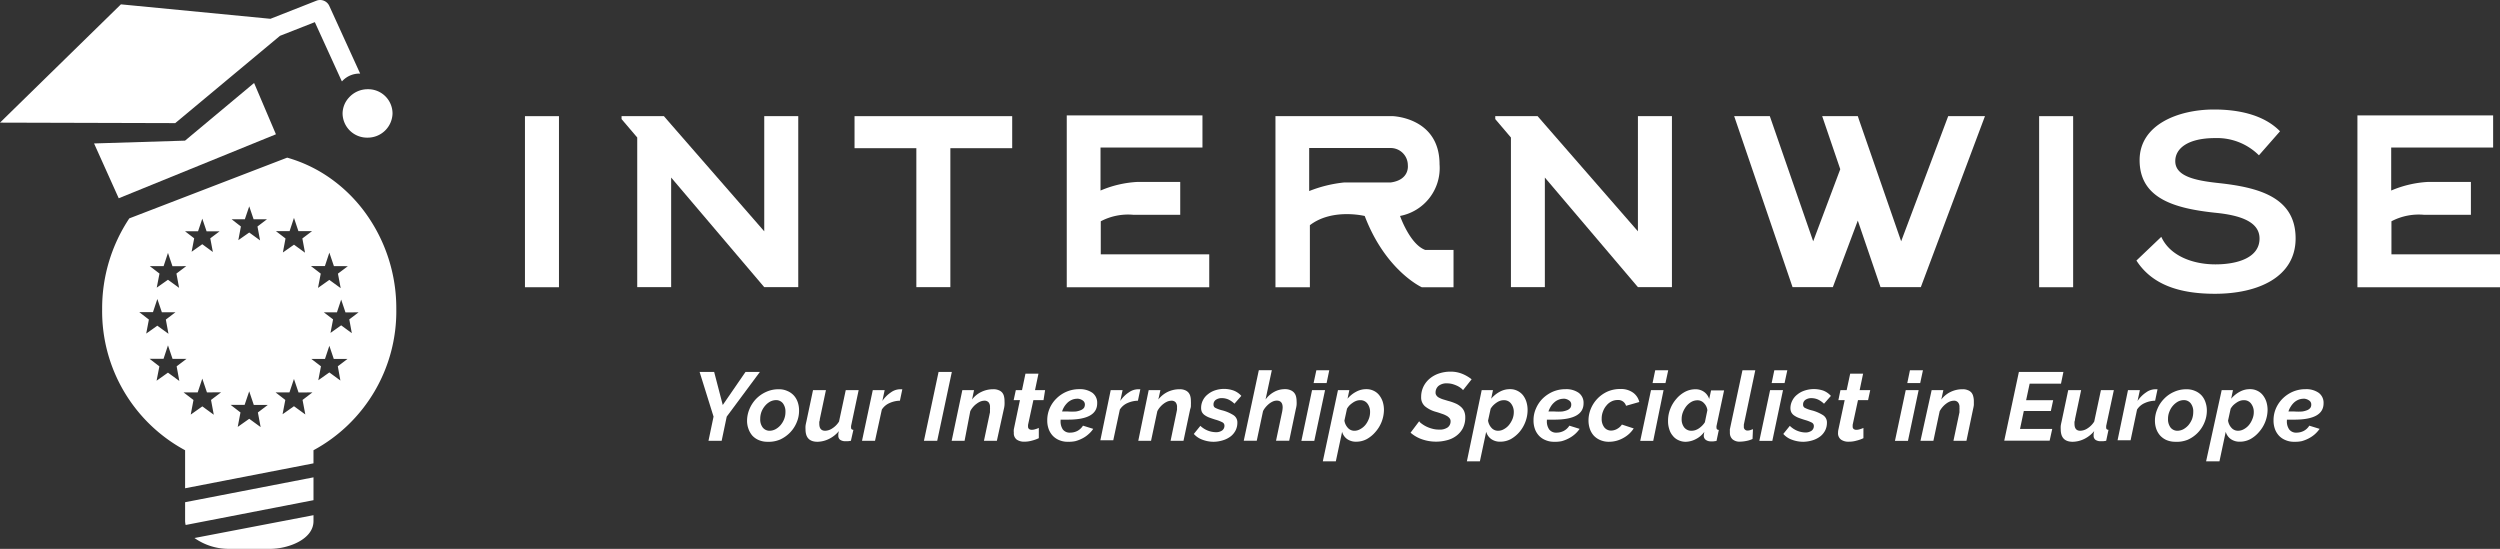 <svg xmlns="http://www.w3.org/2000/svg" width="290.5" height="63.778" viewBox="0 0 290.5 63.778">
  <rect x="0" y="0" width="290.5" height="63.778" fill="#333333" stroke="none"/>
  <g id="Group_6579" data-name="Group 6579" transform="translate(-410 -1742.984)">
    <g id="Group_6574" data-name="Group 6574" transform="translate(376 35)">
      <rect id="Rectangle_29" data-name="Rectangle 29" width="3.952" height="19.879" transform="translate(270.947 1721.482)" fill="#fff"/>
      <rect id="Rectangle_30" data-name="Rectangle 30" width="3.952" height="19.879" transform="translate(95 1721.482)" fill="#fff"/>
      <path id="Path_3495" data-name="Path 3495" d="M45.463,87.62H38.28v3.722h7.183v16.147h3.952V91.342H56.6V87.62H45.463Z" transform="translate(95.017 1633.862)" fill="#fff"/>
      <path id="Path_3496" data-name="Path 3496" d="M139.476,311.325a5.662,5.662,0,0,0,4.592-6c0-5.472-5.482-5.6-5.482-5.6H125v19.889h4V312.4c2.6-2,6.373-1.07,6.373-1.07C137.8,317.7,142,319.609,142,319.609h3.692v-4.332h-3.281C140.627,314.637,139.476,311.325,139.476,311.325Zm-1.08-3.892H133a15.157,15.157,0,0,0-4.082,1v-5h9.554a2,2,0,0,1,1.911,2S140.627,307.123,138.4,307.433Z" transform="translate(57.208 1421.752)" fill="#fff"/>
      <path id="Path_3497" data-name="Path 3497" d="M104.712,311.945a6.8,6.8,0,0,1,3.822-.75h5.412v-3.822h-5a12.577,12.577,0,0,0-4.262,1v-5h11.845V299.64H100.76v19.969h16.557v-3.822H104.712Z" transform="translate(57.197 1421.752)" fill="#fff"/>
      <path id="Path_3498" data-name="Path 3498" d="M254.622,315.787v-3.842a6.813,6.813,0,0,1,3.822-.75h5.412v-3.822h-5a12.576,12.576,0,0,0-4.262,1v-5h11.845V299.64H250.67v19.969h16.567v-3.822Z" transform="translate(57.263 1421.752)" fill="#fff"/>
      <path id="Path_3499" data-name="Path 3499" d="M159.858,102.146h-.01L157,93.933l-2.051-5.913-.13-.4h-4.142l2.1,6.163-3.141,8.364h-.01L144.592,87.62H140.45l6.783,19.869h4.682l2.9-7.733,2.641,7.733h4.682l7.453-19.869h-4.272Z" transform="translate(95.061 1633.862)" fill="#fff"/>
      <path id="Path_3500" data-name="Path 3500" d="M234.514,307.5c-2.681-.29-5-.78-5-2.541,0-1.5,1.5-2.681,4.622-2.681a6.9,6.9,0,0,1,5.1,2l2.451-2.791c-1.891-1.931-4.832-2.531-7.673-2.531-4.112,0-8.644,1.731-8.644,5.883,0,4.532,4.212,5.622,8.764,6.113,3,.29,5.172,1.07,5.172,3,0,2.191-2.491,3-5.132,3s-5.292-1-6.283-3.2L225,316.508c1.831,2.841,5.052,3.862,9.124,3.862,5,0,9.374-1.931,9.374-6.433C243.5,309.124,239.166,308,234.514,307.5Z" transform="translate(57.252 1421.752)" fill="#fff"/>
      <path id="Path_3501" data-name="Path 3501" d="M27.8,101,16.983,88.59l-.84-.97H11.22v.34L13.041,90.1v17.388h3.942V94.753L27.8,107.489h3.952V87.62H27.8Z" transform="translate(95.005 1633.862)" fill="#fff"/>
      <path id="Path_3502" data-name="Path 3502" d="M129.277,101,118.463,88.59l-.84-.97H112.7v.34l1.821,2.141v17.388h3.942V94.753l10.815,12.736h3.952V87.62h-3.952Z" transform="translate(95.049 1633.862)" fill="#fff"/>
    </g>
    <g id="Group_6575" data-name="Group 6575" transform="translate(374 28)">
      <path id="Path_3503" data-name="Path 3503" d="M59.681,338.193,58.06,333h1.691l1,3.843L63.394,333h1.671l-3.853,5.193-.59,2.812H59.091Z" transform="translate(59.234 1425.203)" fill="#fff"/>
      <path id="Path_3504" data-name="Path 3504" d="M65.922,341.114a2.541,2.541,0,0,1-1-.2,2.174,2.174,0,0,1-.751-.53,2.5,2.5,0,0,1-.44-.781,2.691,2.691,0,0,1-.16-.94,3.553,3.553,0,0,1,.28-1.351,3.814,3.814,0,0,1,.76-1.171,3.742,3.742,0,0,1,1.171-.82,3.4,3.4,0,0,1,1.471-.31,2.323,2.323,0,0,1,1,.2,2.144,2.144,0,0,1,.75.52,2.222,2.222,0,0,1,.46.791,2.912,2.912,0,0,1,.15,1,3.373,3.373,0,0,1-.28,1.351,3.7,3.7,0,0,1-.76,1.161,3.876,3.876,0,0,1-1.161.82A3.433,3.433,0,0,1,65.922,341.114Zm.26-1.281a1.492,1.492,0,0,0,.68-.17,2.083,2.083,0,0,0,.59-.47,2.412,2.412,0,0,0,.42-.69,2.222,2.222,0,0,0,.16-.851,1.581,1.581,0,0,0-.29-1,1,1,0,0,0-.8-.38,1.521,1.521,0,0,0-.68.17,2.08,2.08,0,0,0-.59.48,2.5,2.5,0,0,0-.42.69,2.322,2.322,0,0,0-.15.841,1.521,1.521,0,0,0,.29,1A1,1,0,0,0,66.182,339.833Z" transform="translate(59.237 1425.205)" fill="#fff"/>
      <path id="Path_3505" data-name="Path 3505" d="M71.751,341.114c-.931,0-1.391-.48-1.391-1.441a3.005,3.005,0,0,1,0-.41,4.636,4.636,0,0,1,.09-.46l.781-3.692h1.5l-.71,3.362a.754.754,0,0,1-.06.3,2.455,2.455,0,0,0,0,.26c0,.53.23.8.68.8a1.562,1.562,0,0,0,.821-.27,2.511,2.511,0,0,0,.791-.8l.781-3.652h1.5l-.881,4.163a.363.363,0,0,0,0,.1.381.381,0,0,0,0,.1c0,.16.09.24.27.25L75.633,341l-.35.05H75a1.08,1.08,0,0,1-.61-.16.58.58,0,0,1-.22-.48v-.21a2.881,2.881,0,0,1,.07-.33,3.542,3.542,0,0,1-1.151.911A3.164,3.164,0,0,1,71.751,341.114Z" transform="translate(59.242 1425.205)" fill="#fff"/>
      <path id="Path_3506" data-name="Path 3506" d="M78.171,335.11h1.381l-.27,1.261a3.64,3.64,0,0,1,1-1,1.851,1.851,0,0,1,1.051-.36h.27l-.28,1.331a3,3,0,0,0-1.2.27,2,2,0,0,0-.9.761L78.431,341H76.92Z" transform="translate(59.246 1425.205)" fill="#fff"/>
      <path id="Path_3507" data-name="Path 3507" d="M85.811,333h1.541l-1.7,8.005H84.11Z" transform="translate(59.251 1425.203)" fill="#fff"/>
      <path id="Path_3508" data-name="Path 3508" d="M88.571,335.11h1.361L89.7,336.2a2.923,2.923,0,0,1,1.081-.881,3.1,3.1,0,0,1,1.381-.31,1.481,1.481,0,0,1,.63.11,1,1,0,0,1,.41.28,1.061,1.061,0,0,1,.21.44,2.2,2.2,0,0,1,.06.53,4,4,0,0,1,0,.47,2.67,2.67,0,0,1-.08.48L92.583,341h-1.5l.7-3.312v-.31a1.471,1.471,0,0,0,0-.28.811.811,0,0,0-.17-.58.631.631,0,0,0-.47-.18,1.41,1.41,0,0,0-.43.08,1.931,1.931,0,0,0-.46.26,2.268,2.268,0,0,0-.43.39,2.34,2.34,0,0,0-.33.49L88.831,341h-1.5Z" transform="translate(59.253 1425.205)" fill="#fff"/>
      <path id="Path_3509" data-name="Path 3509" d="M95.771,341.105a1.522,1.522,0,0,1-.881-.24.911.911,0,0,1-.34-.8,1.772,1.772,0,0,1,0-.41l.71-3.382h-.73l.25-1.161h.72l.4-1.911h1.511l-.4,1.911h1.171L98,336.272H96.822l-.62,2.872a.378.378,0,0,0,0,.1.22.22,0,0,0,0,.08.36.36,0,0,0,.12.31.5.5,0,0,0,.31.09,1.361,1.361,0,0,0,.44-.08,2.336,2.336,0,0,0,.38-.14v1.191a4.14,4.14,0,0,1-.78.28,3.309,3.309,0,0,1-.9.13Z" transform="translate(59.258 1425.204)" fill="#fff"/>
      <path id="Path_3510" data-name="Path 3510" d="M100.822,341.114a2.492,2.492,0,0,1-1-.19,2.171,2.171,0,0,1-.751-.51,2.272,2.272,0,0,1-.48-.791,2.863,2.863,0,0,1-.16-1,3.452,3.452,0,0,1,.28-1.391,3.523,3.523,0,0,1,.791-1.151A3.723,3.723,0,0,1,102.142,335a2.523,2.523,0,0,1,1.531.42,1.441,1.441,0,0,1,.56,1.221c0,1.271-1.131,1.9-3.392,1.9h-.861v.14a1.681,1.681,0,0,0,.26,1,1,1,0,0,0,.861.37,1.809,1.809,0,0,0,.851-.21,1.731,1.731,0,0,0,.63-.6l1.191.37a2.922,2.922,0,0,1-.55.62,3.2,3.2,0,0,1-.71.49,3.885,3.885,0,0,1-.821.32,3.566,3.566,0,0,1-.871.07Zm1.091-5a1.541,1.541,0,0,0-.61.12,1.77,1.77,0,0,0-.5.32,2.63,2.63,0,0,0-.39.47,2.441,2.441,0,0,0-.26.57h.69a6.123,6.123,0,0,0,.921,0,2.3,2.3,0,0,0,.6-.17.871.871,0,0,0,.34-.26.75.75,0,0,0,.1-.36.56.56,0,0,0-.25-.49,1.15,1.15,0,0,0-.64-.21Z" transform="translate(59.26 1425.205)" fill="#fff"/>
      <path id="Path_3511" data-name="Path 3511" d="M105.8,335.11h1.381l-.27,1.261a3.472,3.472,0,0,1,1-1,1.881,1.881,0,0,1,1.061-.36h.27l-.28,1.331a3.1,3.1,0,0,0-1.211.27,2,2,0,0,0-.891.761l-.761,3.562h-1.5Z" transform="translate(59.264 1425.205)" fill="#fff"/>
      <path id="Path_3512" data-name="Path 3512" d="M110.211,335.11h1.361l-.24,1.091a3.083,3.083,0,0,1,1.081-.881,3.163,3.163,0,0,1,1.381-.31,1.5,1.5,0,0,1,.64.11,1,1,0,0,1,.4.28,1.071,1.071,0,0,1,.22.44,2.2,2.2,0,0,1,.06.53,4,4,0,0,1,0,.47,1.015,1.015,0,0,1-.08.48l-.78,3.682h-1.5l.69-3.312.06-.31v-.28a.85.85,0,0,0-.17-.58.63.63,0,0,0-.47-.18,1.519,1.519,0,0,0-.44.08,2.137,2.137,0,0,0-.46.26,2.556,2.556,0,0,0-.42.39,2.339,2.339,0,0,0-.33.49l-.73,3.442H109Z" transform="translate(59.267 1425.205)" fill="#fff"/>
      <path id="Path_3513" data-name="Path 3513" d="M117.782,341.114a3.694,3.694,0,0,1-1.331-.24,2.465,2.465,0,0,1-1-.671l.76-.941A2.672,2.672,0,0,0,118,340a1.21,1.21,0,0,0,.74-.2.67.67,0,0,0,.27-.56.43.43,0,0,0-.24-.39,4.264,4.264,0,0,0-.78-.3c-.3-.09-.55-.18-.771-.26a2.387,2.387,0,0,1-.53-.29,1,1,0,0,1-.3-.35,1.111,1.111,0,0,1-.09-.46,1.932,1.932,0,0,1,.21-.9,2,2,0,0,1,.58-.7,2.572,2.572,0,0,1,.851-.46,3.336,3.336,0,0,1,2.131.03,2.281,2.281,0,0,1,.9.62l-.8.911a2.615,2.615,0,0,0-.72-.5,1.929,1.929,0,0,0-.751-.15,1.182,1.182,0,0,0-.68.19.641.641,0,0,0-.28.58.39.39,0,0,0,.21.36,3.7,3.7,0,0,0,.72.27,4.555,4.555,0,0,1,1.391.58,1,1,0,0,1,.45.88,2,2,0,0,1-.2.881,2.083,2.083,0,0,1-.56.691,2.815,2.815,0,0,1-.861.45A3.844,3.844,0,0,1,117.782,341.114Z" transform="translate(59.271 1425.205)" fill="#fff"/>
      <path id="Path_3514" data-name="Path 3514" d="M123,332.8h1.511l-.73,3.4a3,3,0,0,1,1-.881A2.542,2.542,0,0,1,126,335a1.572,1.572,0,0,1,.66.11,1.132,1.132,0,0,1,.43.29,1.092,1.092,0,0,1,.23.44,2.354,2.354,0,0,1,.07.54,3.682,3.682,0,0,1,0,.46,3.553,3.553,0,0,1-.09.47l-.77,3.682H125l.7-3.312a3.061,3.061,0,0,0,.07-.55c0-.53-.23-.8-.69-.8a1.292,1.292,0,0,0-.4.08,2.086,2.086,0,0,0-.45.26,3,3,0,0,0-.41.39,2.34,2.34,0,0,0-.33.49l-.73,3.442H121.25Z" transform="translate(59.275 1425.204)" fill="#fff"/>
      <path id="Path_3515" data-name="Path 3515" d="M129.181,335.112h1.511l-1.251,5.894h-1.5Zm.5-2.311h1.5l-.31,1.491h-1.511Z" transform="translate(59.28 1425.204)" fill="#fff"/>
      <path id="Path_3516" data-name="Path 3516" d="M132.191,335.11h1.321l-.21,1a3.252,3.252,0,0,1,1-.81,2.41,2.41,0,0,1,1.181-.3,1.87,1.87,0,0,1,.861.19,1.77,1.77,0,0,1,.64.51,2.471,2.471,0,0,1,.41.771,3.194,3.194,0,0,1,.14.941,3.943,3.943,0,0,1-1,2.572,3.611,3.611,0,0,1-1,.821,2.612,2.612,0,0,1-1.211.3,1.761,1.761,0,0,1-1.071-.31,1.531,1.531,0,0,1-.58-.841l-.73,3.432H130.43Zm1.9,4.723a1.331,1.331,0,0,0,.69-.19,2,2,0,0,0,.59-.48,2.554,2.554,0,0,0,.4-.7,2.13,2.13,0,0,0,.15-.791,1.561,1.561,0,0,0-.31-1,1,1,0,0,0-.851-.39,1.229,1.229,0,0,0-.42.07,1.77,1.77,0,0,0-.41.21,3,3,0,0,0-.39.31,2.195,2.195,0,0,0-.3.4l-.3,1.381a1.581,1.581,0,0,0,.4.841,1,1,0,0,0,.751.34Z" transform="translate(59.281 1425.205)" fill="#fff"/>
      <path id="Path_3517" data-name="Path 3517" d="M143.592,341.1a4.937,4.937,0,0,1-1.631-.27,4,4,0,0,1-1.341-.771l1-1.331a.881.881,0,0,0,.26.26,3.363,3.363,0,0,0,.52.33,3.625,3.625,0,0,0,.71.27,2.823,2.823,0,0,0,.831.11,1.582,1.582,0,0,0,1-.26.861.861,0,0,0,.33-.7.54.54,0,0,0-.13-.37,1.11,1.11,0,0,0-.35-.28,2.738,2.738,0,0,0-.54-.23c-.2-.07-.43-.15-.68-.22a3.392,3.392,0,0,1-1.281-.65,1.361,1.361,0,0,1-.44-1.071,2.732,2.732,0,0,1,.28-1.241,2.852,2.852,0,0,1,.751-.931,3.3,3.3,0,0,1,1.081-.58,4.184,4.184,0,0,1,1.281-.2,3.561,3.561,0,0,1,1.421.27,4.413,4.413,0,0,1,1.051.62l-1,1.261a1,1,0,0,0-.21-.21,2.546,2.546,0,0,0-.42-.27,3.762,3.762,0,0,0-.57-.22,2.369,2.369,0,0,0-.65-.09,1.471,1.471,0,0,0-1,.3,1,1,0,0,0-.34.771.521.521,0,0,0,.1.33.761.761,0,0,0,.28.25,2.89,2.89,0,0,0,.46.2l.63.19a5.615,5.615,0,0,1,.821.28,2.238,2.238,0,0,1,.62.38,1.451,1.451,0,0,1,.4.52,1.74,1.74,0,0,1,.14.72,2.731,2.731,0,0,1-.29,1.291,2.623,2.623,0,0,1-.771.88,3,3,0,0,1-1.081.5A4.819,4.819,0,0,1,143.592,341.1Z" transform="translate(59.288 1425.204)" fill="#fff"/>
      <path id="Path_3518" data-name="Path 3518" d="M148.881,335.11h1.311l-.21,1a3.381,3.381,0,0,1,1-.811,2.422,2.422,0,0,1,1.191-.3,1.831,1.831,0,0,1,.851.19,1.892,1.892,0,0,1,.65.51,2.451,2.451,0,0,1,.4.771,3.19,3.19,0,0,1,.14.941,3.872,3.872,0,0,1-.26,1.4,4,4,0,0,1-.69,1.171,3.8,3.8,0,0,1-1,.821,2.61,2.61,0,0,1-1.211.3,1.761,1.761,0,0,1-1.071-.31,1.581,1.581,0,0,1-.58-.841l-.731,3.432H147.16Zm1.9,4.723a1.331,1.331,0,0,0,.69-.19,2,2,0,0,0,.58-.48,2.862,2.862,0,0,0,.41-.7,2.131,2.131,0,0,0,.15-.79,1.571,1.571,0,0,0-.32-1,1,1,0,0,0-.851-.39,1.278,1.278,0,0,0-.42.07,1.768,1.768,0,0,0-.41.21,2.852,2.852,0,0,0-.38.31,2.269,2.269,0,0,0-.31.4l-.3,1.381a1.581,1.581,0,0,0,.4.841A1,1,0,0,0,150.782,339.833Z" transform="translate(59.292 1425.205)" fill="#fff"/>
      <path id="Path_3519" data-name="Path 3519" d="M157.3,341.114a2.444,2.444,0,0,1-1-.19,2.119,2.119,0,0,1-.761-.51,2.269,2.269,0,0,1-.48-.79,2.86,2.86,0,0,1-.16-1,3.3,3.3,0,0,1,.29-1.391,3.661,3.661,0,0,1,.78-1.151,4.006,4.006,0,0,1,1.181-.791,3.744,3.744,0,0,1,1.471-.29,2.512,2.512,0,0,1,1.521.42,1.431,1.431,0,0,1,.57,1.221c0,1.271-1.131,1.9-3.4,1.9h-.861v.14a1.611,1.611,0,0,0,.27,1,1,1,0,0,0,.851.37,1.781,1.781,0,0,0,.851-.21,1.682,1.682,0,0,0,.64-.6l1.191.37a3.225,3.225,0,0,1-.55.62,3.521,3.521,0,0,1-.72.49,3.808,3.808,0,0,1-.811.32A3.648,3.648,0,0,1,157.3,341.114Zm1.091-5a1.5,1.5,0,0,0-.6.12,1.53,1.53,0,0,0-.5.32,2,2,0,0,0-.39.47,3.009,3.009,0,0,0-.27.57h.7a5.983,5.983,0,0,0,.911,0,2.51,2.51,0,0,0,.61-.17.913.913,0,0,0,.33-.26.651.651,0,0,0,.1-.36.54.54,0,0,0-.25-.49,1.1,1.1,0,0,0-.64-.21Z" transform="translate(59.297 1425.205)" fill="#fff"/>
      <path id="Path_3520" data-name="Path 3520" d="M163.642,341.114a2.522,2.522,0,0,1-1-.2,2.21,2.21,0,0,1-.76-.53,2.291,2.291,0,0,1-.45-.791,3,3,0,0,1-.15-.951,3.552,3.552,0,0,1,.27-1.361,3.762,3.762,0,0,1,1.931-2,3.661,3.661,0,0,1,1.481-.3,2.421,2.421,0,0,1,1.491.42,1.871,1.871,0,0,1,.73,1.091l-1.541.44a.941.941,0,0,0-1-.67,1.51,1.51,0,0,0-.681.16,1.712,1.712,0,0,0-.58.46,2.141,2.141,0,0,0-.41.691,2.2,2.2,0,0,0-.16.86,1.581,1.581,0,0,0,.3,1,1,1,0,0,0,.791.38,1.442,1.442,0,0,0,.71-.2,1.581,1.581,0,0,0,.55-.5l1.371.45a3.323,3.323,0,0,1-1.191,1.1,3.362,3.362,0,0,1-1.7.45Z" transform="translate(59.302 1425.205)" fill="#fff"/>
      <path id="Path_3521" data-name="Path 3521" d="M168.541,335.112H170l-1.2,5.894H167.29Zm.49-2.311h1.511l-.32,1.491h-1.5Z" transform="translate(59.306 1425.204)" fill="#fff"/>
      <path id="Path_3522" data-name="Path 3522" d="M172.6,341.114a1.931,1.931,0,0,1-.881-.19,1.721,1.721,0,0,1-.65-.51,2,2,0,0,1-.41-.771,2.912,2.912,0,0,1-.14-.951,3.742,3.742,0,0,1,.26-1.4,3.863,3.863,0,0,1,.71-1.171,3.394,3.394,0,0,1,1-.81,2.592,2.592,0,0,1,1.221-.3,1.681,1.681,0,0,1,1,.31,1.612,1.612,0,0,1,.59.821l.22-1h1.511l-.881,4.143a.876.876,0,0,0,0,.2c0,.16.09.24.27.25l-.27,1.281-.36.05h-.26a1,1,0,0,1-.62-.17.591.591,0,0,1-.24-.51,2.8,2.8,0,0,1,.07-.43,2.781,2.781,0,0,1-1,.851A2.662,2.662,0,0,1,172.6,341.114Zm.68-1.281a1.605,1.605,0,0,0,.41-.07,1.832,1.832,0,0,0,.42-.21,2.788,2.788,0,0,0,.38-.32,2.312,2.312,0,0,0,.31-.39l.29-1.4a1.391,1.391,0,0,0-.4-.821,1,1,0,0,0-.75-.33,1.488,1.488,0,0,0-.7.18,2.152,2.152,0,0,0-.59.5,2.831,2.831,0,0,0-.4.7,2.132,2.132,0,0,0-.15.791,1.531,1.531,0,0,0,.31,1A1.061,1.061,0,0,0,173.282,339.833Z" transform="translate(59.308 1425.205)" fill="#fff"/>
      <path id="Path_3523" data-name="Path 3523" d="M178.881,341.1a1.261,1.261,0,0,1-.871-.27,1,1,0,0,1-.31-.761,1.508,1.508,0,0,1,0-.2,1,1,0,0,1,0-.22l1.461-6.844h1.491l-1.331,6.314a.523.523,0,0,0,0,.11v.11a.42.42,0,0,0,.47.47,1.113,1.113,0,0,0,.28-.05l.31-.11-.05,1.141a3,3,0,0,1-.73.23,4.166,4.166,0,0,1-.721.08Z" transform="translate(59.313 1425.204)" fill="#fff"/>
      <path id="Path_3524" data-name="Path 3524" d="M182.371,335.112h1.5l-1.241,5.894H181.12Zm.49-2.311h1.511l-.32,1.491h-1.5Z" transform="translate(59.315 1425.204)" fill="#fff"/>
      <path id="Path_3525" data-name="Path 3525" d="M186.242,341.114a3.782,3.782,0,0,1-1.341-.24,2.422,2.422,0,0,1-1-.671l.76-.941a2.672,2.672,0,0,0,1.781.771,1.231,1.231,0,0,0,.74-.2.67.67,0,0,0,.27-.56.43.43,0,0,0-.24-.39,4.27,4.27,0,0,0-.781-.3c-.3-.09-.56-.18-.77-.26a2.376,2.376,0,0,1-.53-.29,1,1,0,0,1-.3-.35,1.112,1.112,0,0,1-.1-.46,1.931,1.931,0,0,1,.22-.9,2,2,0,0,1,.58-.7,2.571,2.571,0,0,1,.851-.46,3.4,3.4,0,0,1,2.151,0,2.28,2.28,0,0,1,.9.62l-.8.911a2.613,2.613,0,0,0-.721-.5,1.93,1.93,0,0,0-.75-.15,1.181,1.181,0,0,0-.68.19.64.64,0,0,0-.28.58.39.39,0,0,0,.21.36,3.7,3.7,0,0,0,.72.27,4.554,4.554,0,0,1,1.391.58,1,1,0,0,1,.45.881,2,2,0,0,1-.2.881,2.08,2.08,0,0,1-.56.69,2.812,2.812,0,0,1-.861.45A3.841,3.841,0,0,1,186.242,341.114Z" transform="translate(59.317 1425.205)" fill="#fff"/>
      <path id="Path_3526" data-name="Path 3526" d="M191.491,341.105a1.481,1.481,0,0,1-.881-.24.911.911,0,0,1-.35-.8,1.774,1.774,0,0,1,.05-.41l.721-3.382H190.3l.24-1.161h.721l.41-1.911h1.5l-.4,1.911H194l-.25,1.161h-1.171l-.62,2.872v.18a.36.36,0,0,0,.12.31.5.5,0,0,0,.31.09,1.32,1.32,0,0,0,.44-.08,2.351,2.351,0,0,0,.38-.14v1.191a3.906,3.906,0,0,1-.781.28,3.237,3.237,0,0,1-.941.13Z" transform="translate(59.321 1425.204)" fill="#fff"/>
      <path id="Path_3527" data-name="Path 3527" d="M198.121,335.112h1.5l-1.241,5.894H196.87Zm.49-2.311h1.511l-.32,1.491h-1.5Z" transform="translate(59.325 1425.204)" fill="#fff"/>
      <path id="Path_3528" data-name="Path 3528" d="M201.131,335.11h1.361l-.24,1.091a3,3,0,0,1,1.081-.881,3.1,3.1,0,0,1,1.381-.31,1.452,1.452,0,0,1,.63.11,1,1,0,0,1,.41.28,1.062,1.062,0,0,1,.21.44,2.193,2.193,0,0,1,.07.53v.47a4,4,0,0,1-.09.48l-.77,3.682h-1.511l.7-3.312v-.31a1.585,1.585,0,0,0,0-.28.81.81,0,0,0-.18-.58.6.6,0,0,0-.46-.18,1.471,1.471,0,0,0-.44.08,1.932,1.932,0,0,0-.46.26,2.567,2.567,0,0,0-.42.39,2.852,2.852,0,0,0-.34.49l-.73,3.442h-1.5Z" transform="translate(59.327 1425.205)" fill="#fff"/>
      <path id="Path_3529" data-name="Path 3529" d="M211.261,333h5.173l-.28,1.361h-3.642l-.41,1.921h3.142l-.27,1.261h-3.142l-.44,2.081h3.743l-.3,1.361H209.56Z" transform="translate(59.334 1425.203)" fill="#fff"/>
      <path id="Path_3530" data-name="Path 3530" d="M217.511,341.114c-.931,0-1.391-.48-1.391-1.441a2.977,2.977,0,0,1,0-.41,4.636,4.636,0,0,1,.09-.46l.78-3.692h1.5l-.711,3.362a.754.754,0,0,1-.06.3,2.433,2.433,0,0,0,0,.26c0,.53.22.8.67.8a1.591,1.591,0,0,0,.831-.27,2.511,2.511,0,0,0,.791-.8l.78-3.652h1.5l-.891,4.163v.1a.381.381,0,0,0,0,.1c0,.16.09.24.27.25L221.4,341l-.35.05h-.28a1.08,1.08,0,0,1-.61-.16.581.581,0,0,1-.22-.48v-.21a2.88,2.88,0,0,1,.07-.33,3.543,3.543,0,0,1-1.151.911A3.162,3.162,0,0,1,217.511,341.114Z" transform="translate(59.338 1425.205)" fill="#fff"/>
      <path id="Path_3531" data-name="Path 3531" d="M223.931,335.11h1.381l-.27,1.261a3.642,3.642,0,0,1,1-1,1.851,1.851,0,0,1,1.051-.36h.27l-.28,1.331a3,3,0,0,0-1.2.27,2,2,0,0,0-.9.761l-.75,3.562H222.72Z" transform="translate(59.342 1425.205)" fill="#fff"/>
      <path id="Path_3532" data-name="Path 3532" d="M229.4,341.114a2.615,2.615,0,0,1-1-.2,2.225,2.225,0,0,1-.741-.53,2.341,2.341,0,0,1-.45-.78,2.941,2.941,0,0,1-.15-.941,3.371,3.371,0,0,1,.28-1.351,3.634,3.634,0,0,1,.761-1.171,3.591,3.591,0,0,1,1.161-.82,3.431,3.431,0,0,1,1.471-.31,2.4,2.4,0,0,1,1,.2,2.141,2.141,0,0,1,.75.52,2.2,2.2,0,0,1,.45.791,2.913,2.913,0,0,1,.16,1,3.551,3.551,0,0,1-.28,1.351,3.732,3.732,0,0,1-1.931,2A3.431,3.431,0,0,1,229.4,341.114Zm.27-1.281a1.522,1.522,0,0,0,.68-.17,2.224,2.224,0,0,0,.59-.47,2.654,2.654,0,0,0,.42-.69,2.412,2.412,0,0,0,.15-.851,1.521,1.521,0,0,0-.29-1,1,1,0,0,0-.8-.38,1.521,1.521,0,0,0-.68.17,2.221,2.221,0,0,0-.59.48,2.263,2.263,0,0,0-.41.69,2.131,2.131,0,0,0-.16.841,1.581,1.581,0,0,0,.29,1A1,1,0,0,0,229.672,339.833Z" transform="translate(59.345 1425.205)" fill="#fff"/>
      <path id="Path_3533" data-name="Path 3533" d="M234.811,335.11h1.311l-.21,1a3.382,3.382,0,0,1,1-.811,2.412,2.412,0,0,1,1.181-.3,1.87,1.87,0,0,1,.861.19,1.771,1.771,0,0,1,.64.51,2.472,2.472,0,0,1,.41.771,3.191,3.191,0,0,1,.14.941,3.943,3.943,0,0,1-1,2.572,3.611,3.611,0,0,1-1,.821,2.61,2.61,0,0,1-1.211.3,1.761,1.761,0,0,1-1.071-.31,1.531,1.531,0,0,1-.58-.841l-.73,3.432H233Zm1.9,4.723a1.381,1.381,0,0,0,.69-.19,2,2,0,0,0,.58-.48,2.551,2.551,0,0,0,.4-.7,2,2,0,0,0,.16-.791,1.571,1.571,0,0,0-.32-1,1,1,0,0,0-.851-.39,1.229,1.229,0,0,0-.42.07,1.766,1.766,0,0,0-.41.21,3.008,3.008,0,0,0-.39.31,2.2,2.2,0,0,0-.3.4l-.3,1.381a1.581,1.581,0,0,0,.4.841A1,1,0,0,0,236.712,339.833Z" transform="translate(59.349 1425.205)" fill="#fff"/>
      <path id="Path_3534" data-name="Path 3534" d="M243.232,341.114a2.441,2.441,0,0,1-1-.19,2.12,2.12,0,0,1-.761-.51,2.271,2.271,0,0,1-.48-.79,2.861,2.861,0,0,1-.16-1,3.452,3.452,0,0,1,.28-1.391,3.692,3.692,0,0,1,.79-1.151,3.882,3.882,0,0,1,1.181-.791,3.732,3.732,0,0,1,1.461-.29,2.522,2.522,0,0,1,1.531.42,1.431,1.431,0,0,1,.57,1.221c0,1.271-1.131,1.9-3.4,1.9h-.861v.14a1.611,1.611,0,0,0,.27,1,1,1,0,0,0,.851.37,1.811,1.811,0,0,0,.851-.21,1.651,1.651,0,0,0,.63-.6l1.2.37a3.584,3.584,0,0,1-.55.62,3.52,3.52,0,0,1-.72.49,4,4,0,0,1-.811.32,3.7,3.7,0,0,1-.871.07Zm1.091-5a1.541,1.541,0,0,0-.61.12,1.775,1.775,0,0,0-.5.32,2.23,2.23,0,0,0-.38.47,2.122,2.122,0,0,0-.27.57h.69a6.119,6.119,0,0,0,.921,0,2.51,2.51,0,0,0,.61-.17.911.911,0,0,0,.33-.26.65.65,0,0,0,.1-.36.541.541,0,0,0-.25-.49,1.131,1.131,0,0,0-.64-.21Z" transform="translate(59.354 1425.205)" fill="#fff"/>
    </g>
    <g id="Group_6576" data-name="Group 6576" transform="translate(219.599 117.984)">
      <path id="Path_3536" data-name="Path 3536" d="M166.216,220.584l-3.562-7.811a1.171,1.171,0,0,0-1.49-.581l-5.338,2.1-17.375-1.679L124.4,226.357l20.363.057,12.175-10.145,4.045-1.588,3.111,6.821a.287.287,0,0,1,.041.066,2.71,2.71,0,0,1,2.014-.909h.1A.4.4,0,0,0,166.216,220.584Z" transform="translate(66.001 1412.892)" fill="#fff"/>
      <path id="Path_3537" data-name="Path 3537" d="M176.05,224.77h-.1a2.923,2.923,0,0,0-2.211.991,2.767,2.767,0,0,0-.721,1.81,2.841,2.841,0,0,0,2.874,2.825,2.882,2.882,0,0,0,2.931-2.808A2.825,2.825,0,0,0,176.05,224.77Z" transform="translate(57.19 1410.598)" fill="#fff"/>
      <path id="Path_3538" data-name="Path 3538" d="M99.92,18.8l2.866,6.37,18.267-7.435-2.538-5.961-8.024,6.7Z" transform="translate(101.411 1622.869)" fill="#fff"/>
      <path id="Path_3539" data-name="Path 3539" d="M155.955,289.134h4.831c2.088,0,5.044-1.089,5.044-3.226v-.688L152,287.873A6.9,6.9,0,0,0,155.955,289.134Z" transform="translate(60.999 1399.644)" fill="#fff"/>
      <path id="Path_3540" data-name="Path 3540" d="M150.67,284.886a1.94,1.94,0,0,0,.066.5l14.853-2.882V279.85l-14.918,2.89Z" transform="translate(61.24 1400.617)" fill="#fff"/>
      <path id="Exclusion_1" data-name="Exclusion 1" d="M9.639,38.418h0V34A18.333,18.333,0,0,1,0,17.62,18.863,18.863,0,0,1,3.154,7.058L21.5,0a16.461,16.461,0,0,1,5.063,2.433,17.586,17.586,0,0,1,4.017,3.976,18.851,18.851,0,0,1,3.6,11.211A18.34,18.34,0,0,1,24.557,34v1.523L9.64,38.418Zm7.451-8.074h0l1.326.966-.319-1.7,1.154-.876h-1.63l-.532-1.581-.532,1.573h-1.63l1.147.884-.32,1.678,1.334-.941ZM11.637,28.9h0l1.334.974-.32-1.72,1.171-.884-1.646.008-.54-1.6-.533,1.6H9.459l1.154.884-.32,1.695,1.343-.949Zm10.652-.017h0l1.318.958-.32-1.686,1.146-.876-1.613.008-.532-1.572-.524,1.564H20.152l1.13.876-.319,1.662,1.326-.933Zm-14.64-3.9h0l1.318.966-.311-1.7L9.8,23.384H8.181l-.532-1.572-.516,1.564H5.512l1.138.876-.327,1.67,1.326-.941Zm18.75-.025h0l1.285.941-.3-1.654,1.122-.852H26.915L26.4,21.862l-.508,1.531h-1.58l1.114.852-.311,1.622,1.285-.909ZM6.413,19.528h0l1.293.941L7.4,18.816l1.122-.852H6.937l-.524-1.54-.508,1.531H4.317l1.113.86-.311,1.63,1.293-.917Zm21.362-.041h0l1.236.908-.294-1.6,1.08-.819-1.523.008-.5-1.49-.492,1.482H25.761l1.072.819-.3,1.572,1.245-.884ZM26.4,14.206h0l1.318.958-.32-1.686,1.155-.868H26.932L26.4,11.038,25.883,12.6H24.262l1.139.876-.32,1.662,1.318-.933ZM7.649,14.19h0l1.293.941-.311-1.662,1.138-.86-1.6.008L7.649,11.07l-.508,1.54h-1.6l1.122.86-.32,1.637,1.3-.916Zm14.64-4.078h0l1.285.933-.311-1.654,1.13-.852H22.805L22.289,7l-.508,1.54H20.193l1.114.852L21,11.021l1.293-.909Zm-10.652-.049h0l1.228.9-.3-1.588,1.081-.811H12.136l-.5-1.474-.492,1.466H9.631l1.064.819-.3,1.563,1.237-.876ZM17.09,8.7h0l1.261.916L18.048,8l1.1-.836H17.6L17.09,5.658l-.508,1.5H15.043L16.123,8l-.3,1.588L17.089,8.7Z" transform="translate(202.271 1643.318)" fill="#fff"/>
    </g>
  </g>
</svg>
